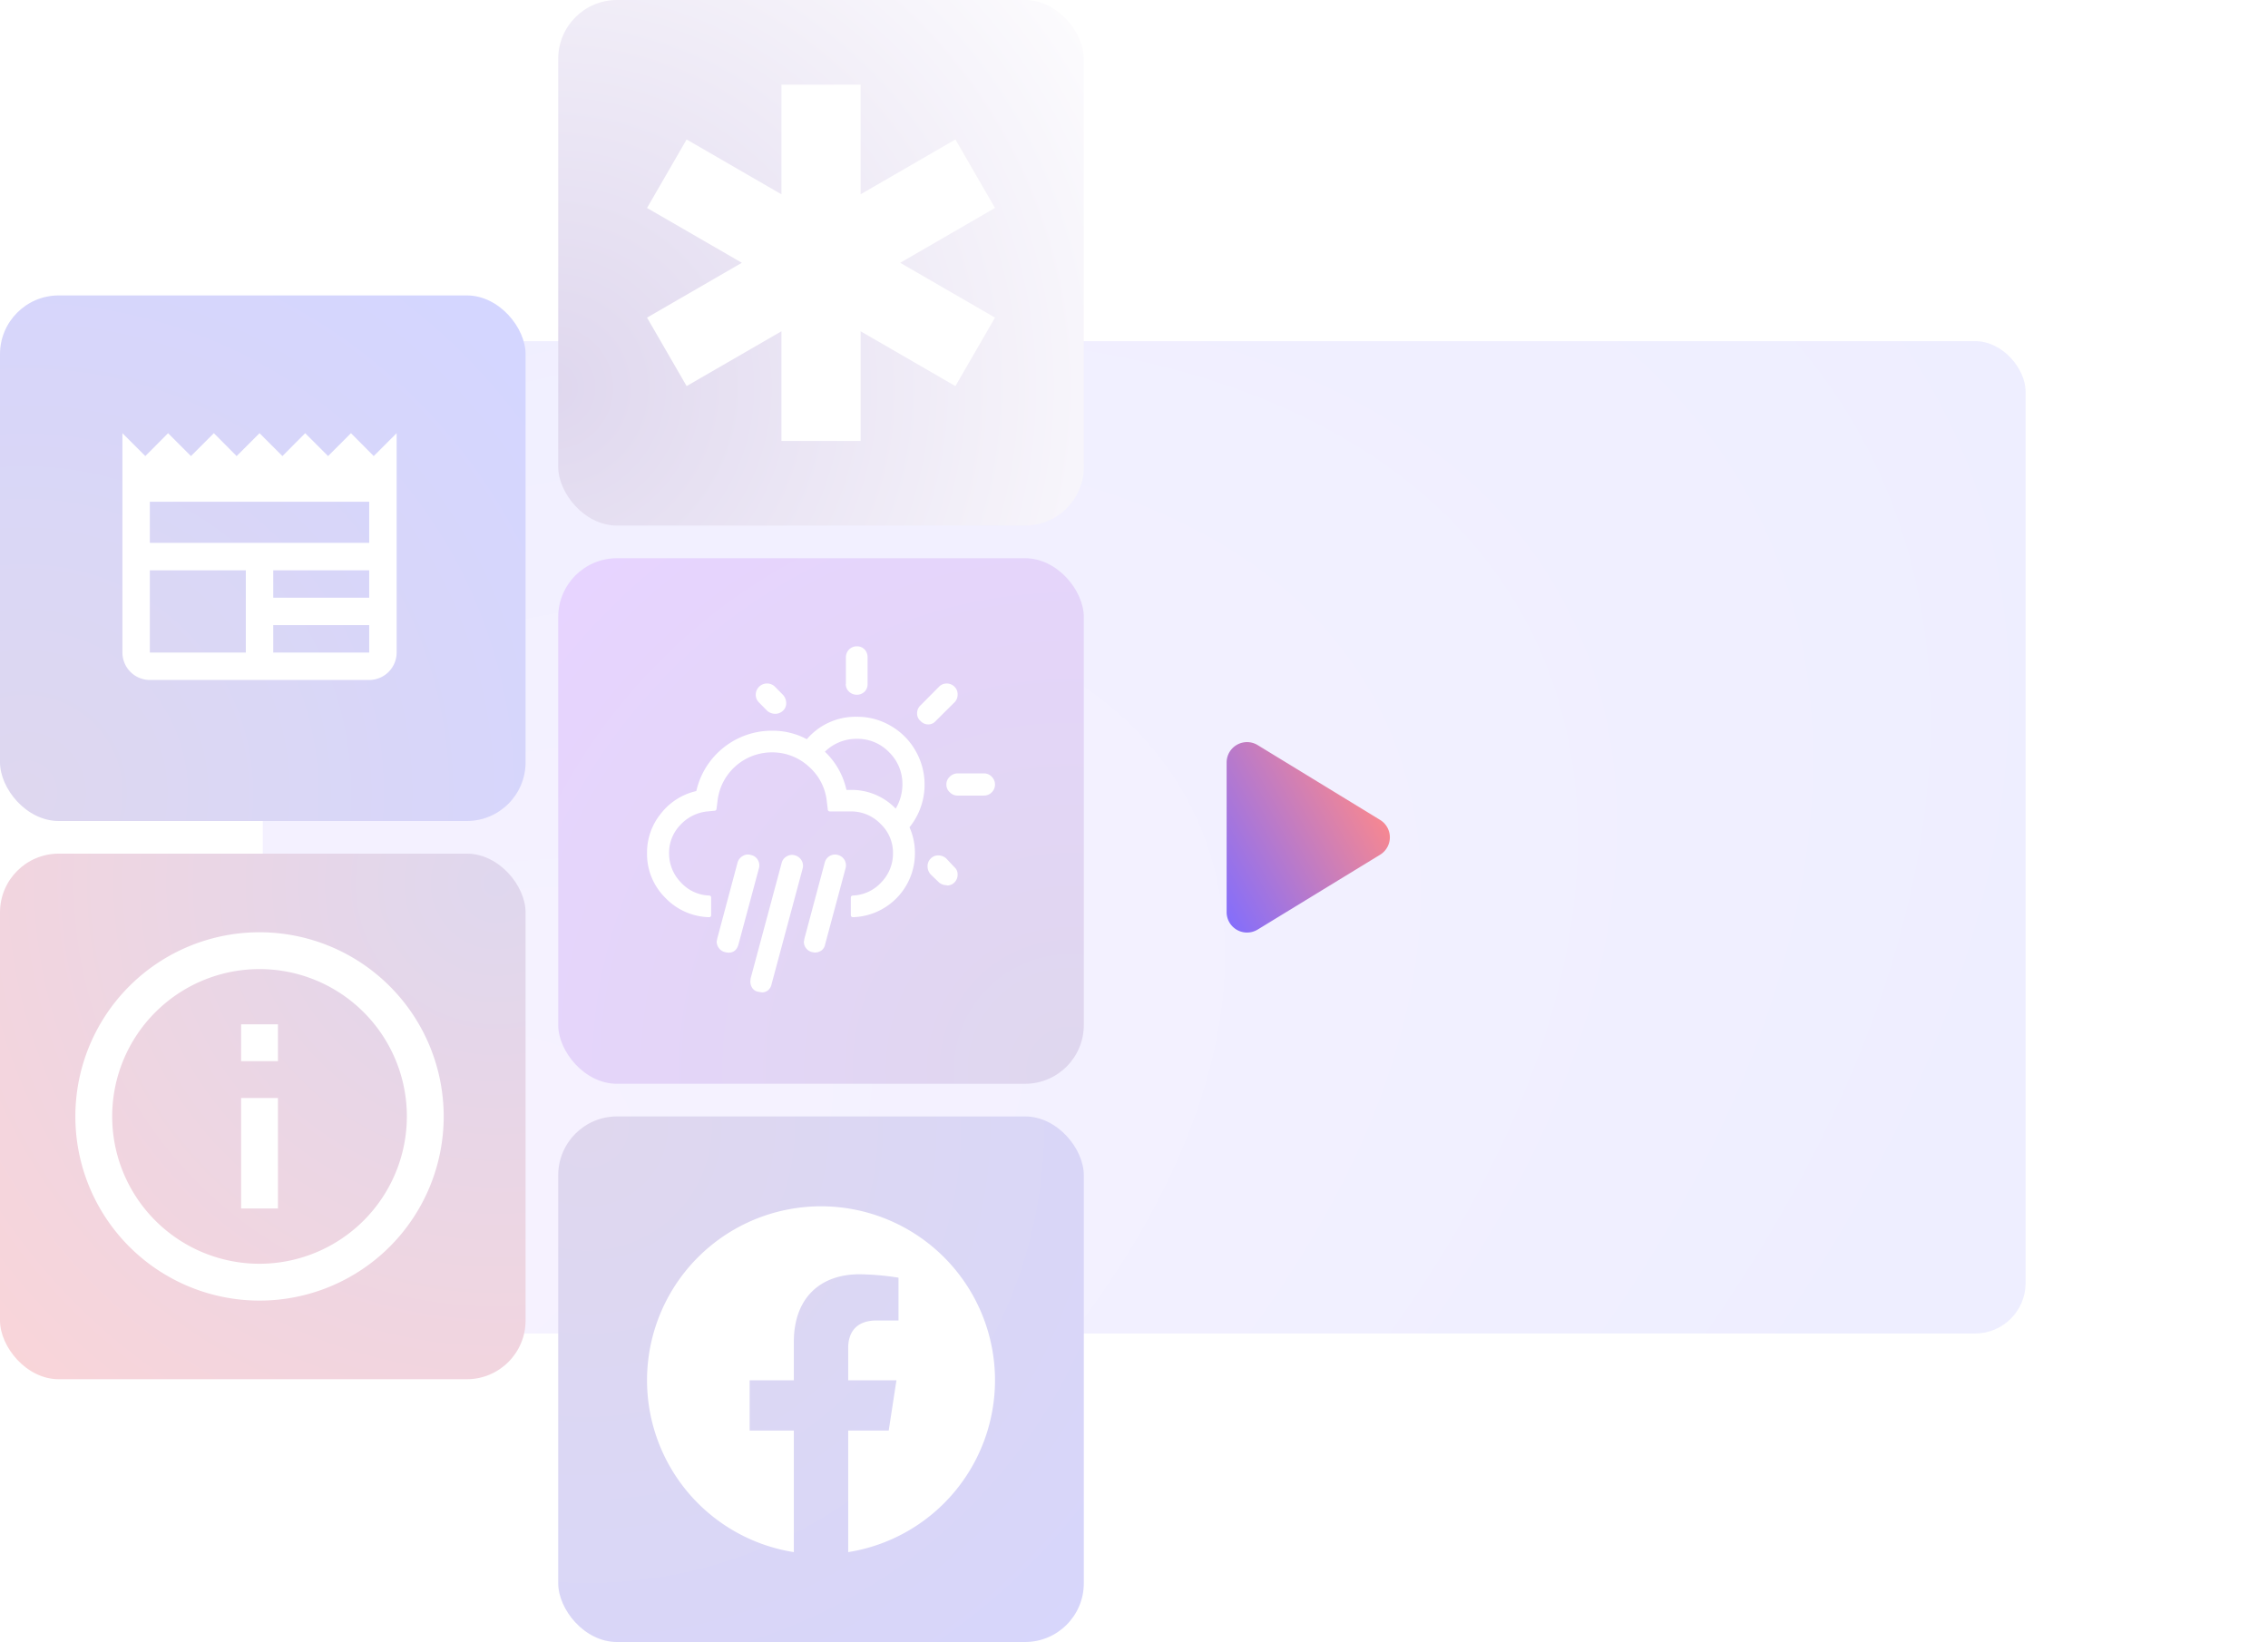 <svg xmlns="http://www.w3.org/2000/svg" xmlns:xlink="http://www.w3.org/1999/xlink" width="1389.5" height="1006" viewBox="0 0 1389.5 1006"><defs><radialGradient id="a" cx="0.048" cy="0.917" r="1.441" gradientTransform="matrix(0.482, -0.876, 0.495, 0.272, -0.43, 0.709)" gradientUnits="objectBoundingBox"><stop offset="0" stop-color="#f7f3ff"/><stop offset="1" stop-color="#eef"/></radialGradient><filter id="b" x="12.5" y="60.5" width="1377" height="905" filterUnits="userSpaceOnUse"><feOffset input="SourceAlpha"/><feGaussianBlur stdDeviation="49.5" result="c"/><feFlood flood-opacity="0.161"/><feComposite operator="in" in2="c"/><feComposite in="SourceGraphic"/></filter><radialGradient id="d" cx="0.972" cy="0.975" r="1.322" gradientTransform="translate(0.965 2.352) rotate(-134.81)" gradientUnits="objectBoundingBox"><stop offset="0" stop-color="#dfd7ee"/><stop offset="1" stop-color="#e7d4ff"/></radialGradient><radialGradient id="e" cx="0.171" cy="0.782" r="1.342" gradientTransform="translate(-0.686 0.3) rotate(-44.719)" gradientUnits="objectBoundingBox"><stop offset="0" stop-color="#dfd7ee"/><stop offset="1" stop-color="#fff"/></radialGradient><radialGradient id="f" cx="0.053" cy="0.02" r="1.739" gradientTransform="translate(0.029 -0.031) rotate(44.036)" gradientUnits="objectBoundingBox"><stop offset="0" stop-color="#dfd7ee"/><stop offset="1" stop-color="#d4d6ff"/></radialGradient><radialGradient id="g" cx="0.945" cy="0.056" r="1.612" gradientTransform="matrix(-0.67, 0.742, -0.742, -0.67, 1.62, -0.608)" gradientUnits="objectBoundingBox"><stop offset="0" stop-color="#dfd7ee"/><stop offset="1" stop-color="#ffd4d4"/></radialGradient><radialGradient id="h" cx="0.047" cy="0.947" r="1.243" gradientTransform="translate(-0.64 0.293) rotate(-43.583)" gradientUnits="objectBoundingBox"><stop offset="0" stop-color="#dfd7ee"/><stop offset="0" stop-color="#ded7ef"/><stop offset="1" stop-color="#d4d6ff"/></radialGradient><linearGradient id="i" x1="1" y1="0.343" x2="0" y2="1" gradientUnits="objectBoundingBox"><stop offset="0" stop-color="#fd898b"/><stop offset="1" stop-color="#806dff"/></linearGradient></defs><g transform="translate(-635 -212)"><g transform="matrix(1, 0, 0, 1, 635, 212)" filter="url(#b)"><rect width="1080" height="608" rx="31" transform="translate(161 209)" fill="url(#a)"/></g><rect width="322" height="322" rx="36" transform="translate(977 554)" fill="url(#d)"/><rect width="322" height="322" rx="36" transform="translate(977 212)" fill="url(#e)"/><rect width="322" height="322" rx="36" transform="translate(977 896)" fill="url(#f)"/><rect width="322" height="322" rx="36" transform="translate(635 735)" fill="url(#g)"/><rect width="322" height="322" rx="36" transform="translate(635 393)" fill="url(#h)"/><path d="M104.55,59.417h22.567V81.983H104.55Zm0,45.133h22.567v67.7H104.55ZM115.833,3A112.833,112.833,0,1,0,228.667,115.833,112.874,112.874,0,0,0,115.833,3Zm0,203.1A90.267,90.267,0,1,1,206.1,115.833,90.387,90.387,0,0,1,115.833,206.1Z" transform="translate(678.167 780.167)" fill="#fff"/><path d="M1.812,127.7A37.707,37.707,0,0,0,12.8,154.877a38.52,38.52,0,0,0,26.944,12.089,1.209,1.209,0,0,0,1.343-1.343V155.035a1.209,1.209,0,0,0-1.343-1.343,24.57,24.57,0,0,1-17.3-8.139A25.344,25.344,0,0,1,15.324,127.7a24.4,24.4,0,0,1,6.716-17.067,26.028,26.028,0,0,1,16.593-8.455l4.188-.4c1.027,0,1.58-.474,1.58-1.343l.553-4.267A33.5,33.5,0,0,1,78.3,65.985a32.929,32.929,0,0,1,22.6,8.692,32.656,32.656,0,0,1,11.062,21.492l.553,4.5c0,.948.474,1.5,1.343,1.5h12.8a24.962,24.962,0,0,1,18.174,7.585,24.216,24.216,0,0,1,7.664,17.936,25.209,25.209,0,0,1-7.111,17.857,24.862,24.862,0,0,1-17.225,8.139c-.948,0-1.5.474-1.5,1.343v10.588c0,.869.474,1.343,1.5,1.343a39.144,39.144,0,0,0,37.769-39.192,38.134,38.134,0,0,0-3.319-15.882,41.6,41.6,0,0,0,3.635-47.014,41.1,41.1,0,0,0-15.171-15.171,40.446,40.446,0,0,0-20.7-5.531A39.233,39.233,0,0,0,99.712,57.925,44.49,44.49,0,0,0,78.3,52.71,47.439,47.439,0,0,0,32,89.689a38.14,38.14,0,0,0-21.65,13.749A37.73,37.73,0,0,0,1.812,127.7ZM44.48,181.9a6.651,6.651,0,0,0,1.264,3.872,6.568,6.568,0,0,0,3.872,2.607,13.923,13.923,0,0,0,2.133.316c3.082,0,5.136-1.659,6.084-5.057l12.484-46.461a6.523,6.523,0,0,0-.632-5.294,6.061,6.061,0,0,0-4.188-3,5.823,5.823,0,0,0-4.978.553,6.65,6.65,0,0,0-3.24,4.03L44.8,180.161c-.158,1.027-.316,1.58-.316,1.738ZM65.1,206.236a7.544,7.544,0,0,0,1.185,4.109,5.534,5.534,0,0,0,4.109,2.37,14.668,14.668,0,0,0,2.054.316,5.7,5.7,0,0,0,3.556-1.343,6.5,6.5,0,0,0,2.133-3.793L97.1,137.335a6.551,6.551,0,0,0-.553-5.057,6.888,6.888,0,0,0-3.951-3.161,6.139,6.139,0,0,0-5.136.553A6.279,6.279,0,0,0,84.3,133.7L65.34,204.261c-.158,1.185-.237,1.9-.237,1.975ZM68.422,30.586a6.5,6.5,0,0,0,1.975,4.82l5.136,5.215a7.749,7.749,0,0,0,4.9,1.738,6.876,6.876,0,0,0,4.583-1.817,6.107,6.107,0,0,0,2.054-4.662,7.454,7.454,0,0,0-1.9-5.057l-5.057-5.136a6.916,6.916,0,0,0-11.694,4.9ZM97.894,182.058a6.5,6.5,0,0,0,4.82,6.242,15.894,15.894,0,0,0,1.975.316,6.965,6.965,0,0,0,3.872-1.185,5.873,5.873,0,0,0,2.37-3.872L123.416,137.1a6.6,6.6,0,0,0-4.5-8.218,6.491,6.491,0,0,0-8.218,4.583l-12.484,46.7c-.158,1.185-.316,1.817-.316,1.9ZM110.774,65.589a27.535,27.535,0,0,1,19.6-7.9,26.783,26.783,0,0,1,19.754,8.218,27.064,27.064,0,0,1,8.139,19.912,29.11,29.11,0,0,1-4.109,14.618,37.533,37.533,0,0,0-27.576-11.457h-2.607A45.536,45.536,0,0,0,110.774,65.589Zm12.8-41.483a6.155,6.155,0,0,0,1.975,4.662,6.743,6.743,0,0,0,4.82,1.9,6.638,6.638,0,0,0,4.662-1.817,6.254,6.254,0,0,0,1.9-4.662V7.908a7.008,7.008,0,0,0-1.817-4.978,6.25,6.25,0,0,0-4.662-1.9,6.433,6.433,0,0,0-4.9,1.975,6.8,6.8,0,0,0-1.9,4.9v16.2Zm43.7,18.015a5.811,5.811,0,0,0,2.133,4.662,6.147,6.147,0,0,0,4.346,2.054,5.9,5.9,0,0,0,4.9-2.054l11.378-11.3a6.5,6.5,0,0,0,2.054-4.978,6.378,6.378,0,0,0-1.975-4.82,6.74,6.74,0,0,0-4.82-1.9,6.49,6.49,0,0,0-4.583,1.975L169.4,37.144a6.574,6.574,0,0,0-2.133,4.978Zm6.4,93.633a7.259,7.259,0,0,0,1.9,4.978l5.136,4.978a7.537,7.537,0,0,0,4.741,1.659l.158.158a6.2,6.2,0,0,0,4.583-1.9,6.614,6.614,0,0,0,1.9-4.82,5.827,5.827,0,0,0-2.054-4.583l-4.9-5.215a7.207,7.207,0,0,0-4.9-1.9,6.155,6.155,0,0,0-4.662,1.975,6.379,6.379,0,0,0-1.9,4.662Zm11.536-50.017a6.107,6.107,0,0,0,2.054,4.662,6.571,6.571,0,0,0,4.9,2.054H208.2a6.761,6.761,0,0,0,4.82-11.536,6.572,6.572,0,0,0-4.82-2.054H192.16a6.874,6.874,0,0,0-4.9,2.054A6.285,6.285,0,0,0,185.206,85.738Z" transform="translate(1029.597 606.968)" fill="#fff"/><path d="M171,4.5,156.972,18.528,143.028,4.5,129,18.528,114.972,4.5,101.028,18.528,87,4.5,72.972,18.528,59.028,4.5,45,18.528,30.972,4.5,17.028,18.528,3,4.5V138.9a16.849,16.849,0,0,0,16.8,16.8H154.2A16.849,16.849,0,0,0,171,138.9ZM78.6,138.9H19.8V88.5H78.6Zm75.6,0H95.4V122.1h58.8Zm0-33.6H95.4V88.5h58.8Zm0-33.6H19.8V46.5H154.2Z" transform="translate(707 472.9)" fill="#fff"/><path d="M213.183,106.591A106.591,106.591,0,1,0,89.937,211.87V137.41H62.869V106.6H89.937V83.1c0-26.708,15.889-41.457,40.245-41.457a164.478,164.478,0,0,1,23.876,2.079V69.951H140.594c-13.217,0-17.348,8.228-17.348,16.655v19.986h29.559l-4.75,30.812H123.246v74.461a106.628,106.628,0,0,0,89.937-105.279Z" transform="translate(1031.409 951.065)" fill="#fff"/><path d="M218,80.048,193.745,38.09,135.659,71.68V4.5H87.154V71.68L29.068,38.09,4.815,80.048,62.9,113.638,4.815,147.228l24.253,41.957L87.154,155.6v67.18h48.506V155.6l58.086,33.59L218,147.228l-58.086-33.59Z" transform="translate(1026.594 259.362)" fill="#fff"/><path d="M19.01,4.084A12.5,12.5,0,0,0,0,14.761v91.667A12.5,12.5,0,0,0,19.01,117.1l75-45.833a12.511,12.511,0,0,0,0-21.354Z" transform="translate(1386.5 664.41)" fill="url(#i)"/></g></svg>